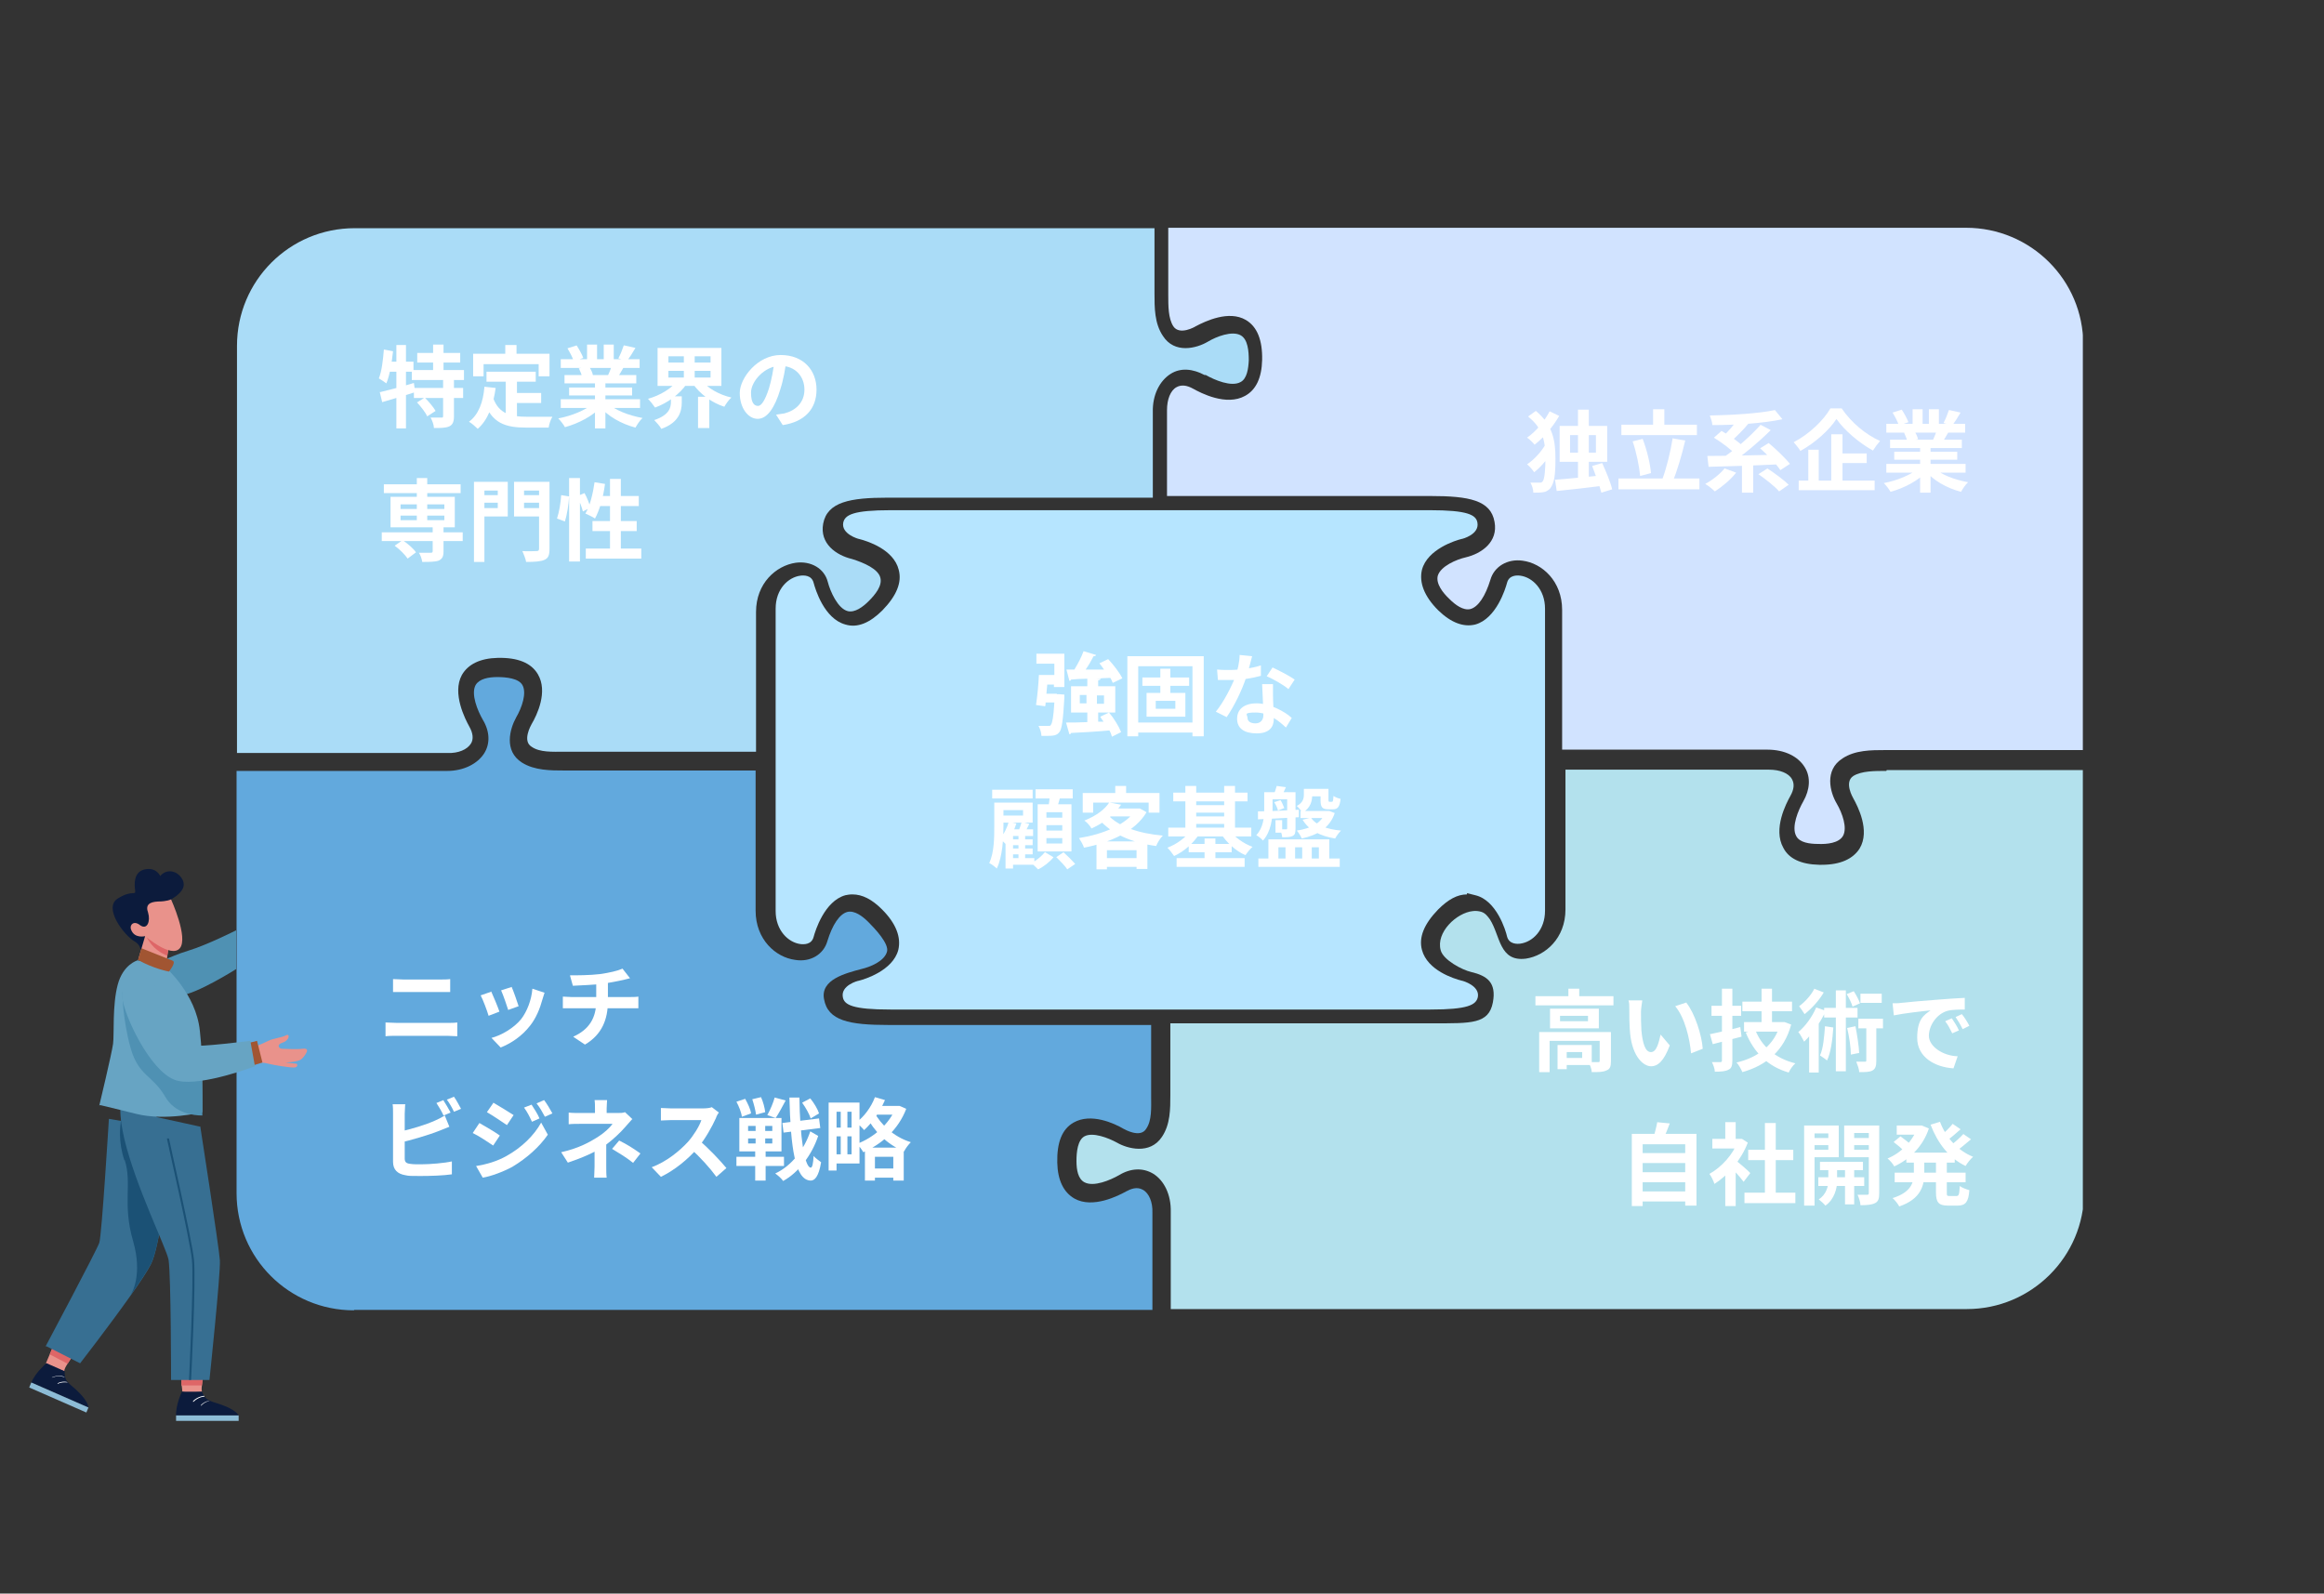 <?xml version="1.0" encoding="UTF-8"?>
<svg xmlns="http://www.w3.org/2000/svg" version="1.1" xmlns:xlink="http://www.w3.org/1999/xlink" viewBox="0 0 557 382">
  <rect x="0" y="0" width="557" height="382" fill="#333333" stroke="none"/>
  <defs>
    <style>
      .cls-1 {
        fill: #1b5175;
      }

      .cls-2 {
        fill: #b3e1ed;
      }

      .cls-3 {
        fill: #fff;
      }

      .cls-4 {
        fill: none;
      }

      .cls-5 {
        fill: #aadcf7;
      }

      .cls-6 {
        fill: #d1e3ff;
      }

      .cls-7 {
        clip-path: url(#clippath-1);
      }

      .cls-8 {
        fill: #62a9dd;
      }

      .cls-9 {
        fill: #b6e5ff;
      }

      .cls-10 {
        fill: #8dbcd6;
      }

      .cls-11 {
        fill: #de6667;
      }

      .cls-12 {
        fill: #376f92;
      }

      .cls-13 {
        fill: #4f91b3;
      }

      .cls-14 {
        fill: #a15532;
      }

      .cls-15 {
        fill: #0c1b3c;
      }

      .cls-16 {
        fill: #e9928b;
      }

      .cls-17 {
        clip-path: url(#clippath);
      }

      .cls-18 {
        fill: #67a4c3;
      }
    </style>
    <clipPath id="clippath">
      <rect class="cls-4" x="56.8" y="54.6" width="442.4" height="259.4"/>
    </clipPath>
    <clipPath id="clippath-1">
      <rect class="cls-4" x=".8" y="208.3" width="72.9" height="132.4"/>
    </clipPath>
  </defs>
  <!-- Generator: Adobe Illustrator 28.6.0, SVG Export Plug-In . SVG Version: 1.2.0 Build 709)  -->
  <g>
    <g id="_レイヤー_1" data-name="レイヤー_1">
      <g class="cls-17">
        <g>
          <path class="cls-8" d="M84.9,314h191.3v-23.3c.1-2.5-.8-4.7-2.3-5.5-1.4-.8-2.9-.2-4,.4-1.8,1-8,4.2-12.4,1.7-2.6-1.5-4-4.4-4.1-8.6-.1-4.8,1.1-8,3.9-9.6,4.2-2.4,9.8.2,12,1.5.2.1,4,2.3,5.4,0,1.4-2,1.2-5,1.2-7.8v-17.1h-63c-9.3,0-14.5-1-15.4-6.2-.9-4.7,5.2-6.2,8.9-7.2,2.2-.5,5.6-1.9,6.2-4.2.5-1.9-2.9-5.5-4.5-7.1-1.4-1.4-3.3-2.8-5-2.4-1.9.5-3.6,3.1-4.8,7-.9,3.2-4.1,5.1-7.7,4.5-4.7-.6-9.5-4.9-9.5-11.8v-33.6h-45.8c-3.3,0-7.2,0-10.2-1.9-4.4-2.8-2.9-8.1-1.4-10.8,1.4-2.4,2.6-5.9,1.5-7.8-.9-1.6-3.9-1.9-6-1.9s-4.3.4-5.2,1.9c-1.2,2.2.5,6.2,1.7,8.3,1.7,2.8,1.8,5.7.4,8-1.6,2.6-5,4.3-8.9,4.3h-50.5v101.2c0,15.6,12.6,28.1,28.1,28.1Z"/>
          <path class="cls-5" d="M289,89.9c2.1,1.2,6.1,2.9,8.3,1.7,1.6-.8,1.9-3.3,2-5.2,0-2.2-.2-5-1.9-6-2.1-1.2-5.9.3-7.9,1.5-2.7,1.6-8,3-10.8-1.4-2-3-2-6.7-2-10.2v-15.6H85c-15.6,0-28.2,12.6-28.2,28.2v97.6h50.5c2.5.1,4.7-.8,5.6-2.3.6-1,.5-2.4-.4-4-1-1.8-4.2-8-1.8-12.4,1.5-2.6,4.4-4,8.6-4.1,4.8-.1,8,1.2,9.6,3.9,2.5,4.2-.2,9.8-1.5,12-.1.2-2.3,4,0,5.4,2,1.4,5,1.2,7.9,1.2h45.9v-33.5c0-6.9,4.8-11.1,9.5-11.8,3.7-.5,6.9,1.4,7.7,4.6.6,2.3,2.4,6.4,4.8,7,1.7.4,3.6-1,5-2.4,1.6-1.6,3.3-3.7,2.8-5.6-.5-2.1-3.9-3.6-6.8-4.5-3.8-.9-7.8-3.7-6.9-8.5,1-5.2,6.5-6.2,15.4-6.2h63.6v-20.5c-.1-4.1,1.6-7.5,4.3-9.2,2.4-1.5,5.3-1.2,8.1.3Z"/>
          <path class="cls-3" d="M136.4,114.6h2.6v20h-2.6v-20ZM134.6,118.7l1.8.3c-.1,1.9-.5,4.4-1,6l-1.9-.7c.5-1.5.9-3.8,1-5.6ZM138.4,118.9l1.7-.7c.6,1.1,1.2,2.6,1.4,3.5l-1.8.9c-.2-.9-.8-2.4-1.3-3.6ZM142.5,115.6l2.5.4c-.4,3.2-1.3,6.3-2.4,8.3-.5-.4-1.7-.9-2.3-1.2,1.1-1.8,1.8-4.7,2.2-7.5ZM143.2,118.9h9.9v2.4h-10.6l.7-2.4ZM146.2,114.8h2.6v18.2h-2.6v-18.2ZM142,124.9h10.6v2.4h-10.6v-2.4ZM140.4,131.5h13.3v2.4h-13.3v-2.4Z"/>
          <path class="cls-3" d="M114.8,118.7h5.4v1.8h-5.4v-1.8ZM124.7,118.7h5.4v1.8h-5.4v-1.8ZM129.1,115.5h2.6v16.1c0,1.5-.3,2.2-1.2,2.6-.9.4-2.3.5-4.4.5-.1-.7-.6-1.9-.9-2.6,1.3.1,2.9,0,3.4,0,.4,0,.6-.1.6-.6v-16ZM115,115.5h6.7v8.3h-6.7v-2h4.3v-4.2h-4.3v-2.1ZM130.4,115.5v2.1h-4.8v4.2h4.8v2h-7.2v-8.3h7.2ZM113.6,115.5h2.5v19.2h-2.5v-19.2Z"/>
          <path class="cls-3" d="M91.5,127.6h19.4v2.1h-19.4v-2.1ZM92,116.1h18.4v2.1h-18.4v-2.1ZM103.8,126.2h2.5v6c0,1.2-.3,1.8-1.2,2.2-.9.3-2.2.3-3.9.3-.1-.7-.4-1.6-.8-2.2,1.1,0,2.5,0,2.8,0,.3,0,.5,0,.5-.4v-5.9ZM99.9,114.6h2.5v10.9h-2.5v-10.9ZM94.6,130.8l1.9-1.3c1.2.8,2.6,2,3.2,2.9l-2,1.5c-.6-.9-1.9-2.2-3-3ZM96,123.6v1.1h10.5v-1.1h-10.5ZM96,120.9v1.1h10.5v-1.1h-10.5ZM93.6,119.1h15.4v7.3h-15.4v-7.3Z"/>
          <path class="cls-3" d="M188.5,86.2c-.3,2.2-.7,4.7-1.5,7.2-1.3,4.3-3.1,7-5.4,7s-4.3-2.6-4.3-6.2,4.3-9.1,9.8-9.1,8.6,3.7,8.6,8.3-2.8,7.7-8.1,8.5l-1.6-2.5c.8-.1,1.4-.2,2-.3,2.7-.7,4.8-2.6,4.8-5.7s-2.1-5.7-5.8-5.7-7,3.7-7,6.4.9,3.2,1.7,3.2,1.7-1.4,2.6-4.2c.6-2,1.1-4.5,1.3-6.7h2.9Z"/>
          <path class="cls-3" d="M160.2,88.9v1.6h10.1v-1.6h-10.1ZM160.2,85.4v1.5h10.1v-1.5h-10.1ZM157.6,83.4h15.3v9.1h-15.3v-9.1ZM168.1,91.1c1.4,1.9,4.2,3.5,7.2,4.2-.6.5-1.3,1.5-1.7,2.2-3.1-1-5.9-3.1-7.6-5.6l2.2-.8ZM162.3,91.1l2.3.9c-1.7,2.5-4.6,4.6-7.6,5.7-.4-.6-1.2-1.6-1.7-2.1,2.9-.8,5.7-2.5,7.1-4.4ZM160.8,95h2.6v1.5c0,2-.6,4.8-4.9,6.3-.3-.6-1.2-1.6-1.7-2.1,3.6-1.2,4-3,4-4.3v-1.4ZM163.9,84.4h2.6v7h-2.6v-7ZM167.3,95.1h2.7v7.5h-2.7v-7.5Z"/>
          <path class="cls-3" d="M134.4,95.7h19v2.1h-19v-2.1ZM134.4,86.1h18.9v2.1h-18.9v-2.1ZM135.3,89.9h17.2v2h-17.2v-2ZM136.4,92.9h15.1v1.9h-15.1v-1.9ZM142.6,91h2.5v11.7h-2.5v-11.7ZM140.7,82.6h2.4v4.5h-2.4v-4.5ZM144.7,82.6h2.4v4.3h-2.4v-4.3ZM142.1,96.6l2,.9c-2,2.2-5.4,4-8.7,4.9-.3-.6-1.1-1.6-1.6-2.1,3.2-.6,6.6-2,8.4-3.6ZM145.6,96.6c1.7,1.7,5.1,3,8.4,3.6-.6.5-1.3,1.6-1.7,2.3-3.4-.9-6.6-2.7-8.6-5.1l2-.8ZM149.6,82.8l2.7.6c-.7,1.2-1.4,2.3-2,3.1l-2.1-.6c.5-.9,1-2.2,1.3-3.1ZM146.8,87.4l2.7.6c-.6,1-1.1,2-1.6,2.6l-2.2-.6c.4-.8.8-1.9,1-2.6ZM136,83.5l2.2-.7c.6.9,1.3,2.2,1.6,3l-2.3.8c-.2-.8-.9-2.1-1.5-3.1ZM138.7,88.3l2.5-.4c.4.6.8,1.4.9,2l-2.6.4c-.1-.6-.5-1.4-.8-2.1Z"/>
          <path class="cls-3" d="M116.6,89.1h11.8v2.4h-11.8v-2.4ZM122.5,94.2h7.2v2.4h-7.2v-2.4ZM121.2,90.5h2.7v10.3l-2.7-.3v-10ZM116.1,92.7l2.7.3c-.6,4.3-1.9,7.7-4.3,9.8-.4-.4-1.5-1.4-2.1-1.7,2.3-1.7,3.4-4.7,3.7-8.3ZM118.2,95.4c1.4,3.9,4.4,4.5,8.1,4.5s4.7,0,6.1,0c-.4.6-.8,1.8-.9,2.6h-5.4c-4.9,0-8.3-1-10.1-6.4l2.1-.7ZM121.1,82.7h2.7v3.9h-2.7v-3.9ZM113.4,84.8h18.3v5.4h-2.6v-2.9h-13.2v2.9h-2.5v-5.4Z"/>
          <path class="cls-3" d="M100,84.6h10.3v2.3h-10.3v-2.3ZM98.7,88.7h12.5v2.4h-12.5v-2.4ZM99.2,93h11.8v2.4h-11.8v-2.4ZM103.8,82.6h2.5v7.4h-2.5v-7.4ZM106.3,90.8h2.5v9c0,1.3-.3,2-1.1,2.4-.9.4-2.1.4-3.7.4,0-.7-.4-1.8-.8-2.5,1,0,2.2,0,2.6,0,.3,0,.4,0,.4-.4v-9ZM99.9,96.5l1.9-1.2c.9.9,2.1,2.3,2.6,3.2l-2,1.3c-.4-.9-1.5-2.3-2.5-3.4ZM91.1,94c2.1-.5,5.2-1.3,8.1-2.2l.3,2.2c-2.7.9-5.6,1.7-7.9,2.4l-.6-2.5ZM95,82.7h2.3v20h-2.3v-20ZM92.1,83.8l2.1.4c-.3,2.8-.8,5.8-1.6,7.7-.4-.3-1.3-.9-1.8-1.2.7-1.7,1-4.4,1.2-6.9ZM92.7,86.7h6.4v2.4h-6.8l.5-2.4Z"/>
          <path class="cls-9" d="M361.2,224.5c.5,1.9,2.5,1.8,3.2,1.7,2.9-.4,5.9-3.2,5.9-7.9v-72.4c0-4.6-3-7.5-5.9-7.9-.8-.1-2.7-.2-3.2,1.7-.4,1.5-2.6,8.6-7.6,10-2.8.7-5.8-.4-8.9-3.4-3.4-3.4-4.6-6.7-3.9-9.7,1.3-5,8.2-7.1,9.5-7.4.2,0,4.3-1.1,3.8-3.9-.3-1.9-2.4-3-11.4-3h-129.2c-9,0-11,1.1-11.4,3-.5,2.7,3.6,3.9,3.8,3.9,2,.5,8.3,2.5,9.5,7.4.8,3-.5,6.2-3.9,9.7-3,3-6,4.3-8.9,3.4-5.1-1.4-7.2-8.5-7.6-10-.5-1.9-2.4-1.8-3.2-1.7-2.9.4-5.9,3.2-5.9,7.9v72.5c0,4.6,3,7.5,5.9,7.9.8.1,2.7.2,3.2-1.7.4-1.5,2.6-8.6,7.6-10,.5-.1,1-.2,1.7-.2,2.4,0,4.7,1.2,7.1,3.6,3.4,3.4,4.6,6.7,3.9,9.7-1.3,5-8.2,7.1-9.5,7.4-.2,0-4.3,1.1-3.8,3.9.3,1.9,2.4,3,11.4,3h129.4c9,0,11-1.1,11.4-3,.5-2.7-3.6-3.9-3.8-3.9-2-.5-8.3-2.5-9.6-7.4-.8-3,.5-6.2,3.9-9.7,2.4-2.4,4.6-3.6,6.9-3.6v-.3l2,.5c5.1,1.2,7.3,8.5,7.6,9.9Z"/>
          <path class="cls-6" d="M499.3,179.9v-97.3c0-15.5-12.6-28-28.1-28h-191.2v16c0,2.8,0,5.7,1.2,7.6,1.5,2.3,5.3.1,5.4,0,2.3-1.2,7.9-3.9,12-1.5,2.7,1.6,4,4.8,3.9,9.6-.1,4.3-1.5,7.2-4.1,8.6-4.5,2.5-10.6-.7-12.4-1.7-1.6-.9-2.9-1-4-.4-1.5.8-2.3,3-2.3,5.5v20.6h63.1c9.3,0,14.5,1,15.4,6.2.9,4.8-3.1,7.6-6.9,8.5-2.2.5-6,2.1-6.7,4.4-.5,1.9,1.2,4.1,2.8,5.6,1.4,1.4,3.3,2.8,5,2.4,1.9-.5,3.6-3.1,4.8-7,.9-3.2,4.1-5.1,7.7-4.6,4.7.6,9.5,4.9,9.5,11.8v33.5h49.2c4.1,0,7.4,1.6,9,4.3,1.4,2.3,1.2,5.3-.4,8.1-1.2,2.1-2.9,6.1-1.7,8.3.8,1.6,3.3,1.9,5.2,1.9,2.2.1,5-.2,6-1.9,1.1-1.9-.1-5.4-1.5-7.8-1.6-2.7-3-8,1.4-10.8,3-2,6.9-2,10.2-2h47.4Z"/>
          <path class="cls-3" d="M452.1,111.2h19v2.1h-19v-2.1ZM452.1,101.6h18.9v2.1h-18.9v-2.1ZM453,105.4h17.2v2h-17.2v-2ZM454,108.3h15.1v1.9h-15.1v-1.9ZM460.2,106.4h2.5v11.7h-2.5v-11.7ZM458.4,98.1h2.4v4.5h-2.4v-4.5ZM462.3,98.1h2.4v4.3h-2.4v-4.3ZM459.8,112.1l2,.9c-2,2.2-5.4,4-8.7,4.9-.3-.6-1.1-1.6-1.6-2.1,3.2-.6,6.6-2,8.4-3.6ZM463.3,112c1.7,1.7,5.1,3,8.4,3.6-.6.5-1.3,1.6-1.7,2.3-3.4-.9-6.6-2.7-8.6-5.1l2-.8ZM467.2,98.3l2.7.6c-.7,1.2-1.4,2.3-2,3.1l-2.1-.6c.5-.9,1-2.2,1.3-3.1ZM464.4,102.8l2.7.6c-.6,1-1.1,2-1.6,2.6l-2.2-.6c.4-.8.8-1.9,1-2.6ZM453.6,98.9l2.2-.7c.6.9,1.3,2.2,1.6,3l-2.3.8c-.2-.8-.9-2.1-1.5-3.1ZM456.3,103.7l2.5-.4c.4.6.8,1.4.9,2l-2.6.4c-.1-.6-.5-1.4-.8-2.1Z"/>
          <path class="cls-3" d="M440.1,100.5c-1.7,2.6-5,5.6-8.6,7.6-.3-.6-1.1-1.5-1.6-2.1,3.7-1.9,7.2-5.3,8.8-8.1h2.7c2.3,3.4,5.8,6.3,9.2,7.8-.6.7-1.2,1.5-1.7,2.3-3.3-1.8-6.9-4.9-8.7-7.5ZM440.2,108.7h7.2v2.3h-7.2v-2.3ZM431.1,115.2h18.2v2.3h-18.2v-2.3ZM438.9,104.1h2.7v12.4h-2.7v-12.4ZM433.4,107.8h2.5v8.6h-2.5v-8.6Z"/>
          <path class="cls-3" d="M413.4,112.3l2.7,1c-1.3,1.7-3.4,3.4-5.1,4.5-.5-.5-1.6-1.4-2.3-1.8,1.7-.9,3.6-2.4,4.7-3.8ZM421.4,113.7l2.2-1.4c1.7,1.1,4,2.8,5.1,3.9l-2.3,1.6c-1-1.2-3.2-2.9-4.9-4.1ZM410.8,104.9l1.8-1.6c1.8,1,4.1,2.6,5.3,3.8l-1.9,1.9c-1-1.2-3.3-2.9-5.1-4ZM421.8,107.5l2.1-1.3c1.7,1.4,4,3.6,5.1,5l-2.3,1.5c-.9-1.4-3.1-3.7-4.8-5.2ZM417.5,110.4h2.7v7.7h-2.7v-7.7ZM409.2,109.3c4.3,0,11.2-.2,17.3-.3v2.3c-6.2.3-12.7.5-17,.6l-.3-2.6ZM421.9,101.8l2.5,1.3c-2.8,2.8-6.5,5.9-9.3,7.8l-2-1.3c2.9-1.9,6.6-5.2,8.9-7.8ZM416.5,100.4l2.5,1.2c-1.3,1.6-3,3.2-4.2,4.3l-2.1-1.1c1.3-1.1,2.9-2.9,3.8-4.4ZM425.4,98.3l1.8,2.2c-4.7,1-11.3,1.4-16.8,1.4,0-.7-.4-1.7-.6-2.3,5.5-.1,11.8-.5,15.6-1.3Z"/>
          <path class="cls-3" d="M388.6,101.8h18.1v2.5h-18.1v-2.5ZM387.9,114.7h19.4v2.6h-19.4v-2.6ZM396.2,98.1h2.7v5.1h-2.7v-5.1ZM401,105.1l2.9.5c-.8,3.5-2,7.4-3,9.9l-2.5-.6c1-2.6,2-6.7,2.5-9.9ZM391.3,105.8l2.4-.6c1,2.6,1.8,5.9,2,8.2l-2.6.7c-.2-2.2-.9-5.7-1.8-8.3Z"/>
          <path class="cls-3" d="M378.2,98.2h2.6v17.9h-2.6v-17.9ZM372.7,115c3-.2,7.6-.7,11.8-1.1v2.5c-3.9.5-8.3,1-11.4,1.3l-.4-2.7ZM381.6,111.7l2.4-.7c.9,2,2,4.6,2.4,6.3l-2.6.8c-.4-1.6-1.4-4.3-2.2-6.4ZM376.3,104.3v4.2h6.2v-4.2h-6.2ZM373.8,102.1h11.4v8.6h-11.4v-8.6ZM366.3,99.8l1.8-1.3c4.1,3.4,4.7,7.2,4.7,11.4s-.3,5.8-1.2,7.1c-.3.4-.8.7-1.3.9-.8.2-1.7.2-2.8.2,0-.8-.3-1.7-.7-2.4,1,0,1.8,0,2.3,0,.3,0,.5-.1.7-.4.4-.6.6-2.8.6-5.5,0-3.9-.6-7.1-4.1-9.9ZM370.6,106.2l1.9,1.1c-1,2.1-3,4.5-4.8,5.9-.4-.6-1.1-1.4-1.7-1.9,1.7-1.1,3.6-3.2,4.6-5.1ZM371.4,98.6l2.3,1.1c-1.5,2.6-3.7,5.2-5.9,6.9-.4-.5-1.2-1.3-1.8-1.7,2.2-1.5,4.2-4,5.4-6.3Z"/>
          <path class="cls-3" d="M303.9,189.9h5.5v1.7h-5.5v-1.7ZM306,188.4l2.2.3c-.4.9-.8,1.7-1.1,2.3l-1.9-.3c.3-.7.6-1.6.8-2.3ZM303,189.9h2v4c0,2.3-.4,5.5-2.3,7.6-.3-.4-1.2-1.1-1.6-1.3,1.7-1.8,1.9-4.3,1.9-6.3v-3.9ZM313.3,189.1h4.1v1.8h-4.1v-1.8ZM311.7,194.4h6.6v1.7h-6.6v-1.7ZM312.5,189.1h2v1.5c0,1.4-.4,3.1-2.3,4.2-.3-.4-1-1.3-1.4-1.6,1.5-.8,1.7-1.8,1.7-2.7v-1.4ZM308.4,189.9h2.1v8.7c0,1-.1,1.5-.7,1.8-.6.3-1.4.3-2.5.3,0-.6-.3-1.4-.6-1.9.6,0,1.3,0,1.5,0s.3,0,.3-.3v-8.7ZM301.4,194.5c2.5,0,6.3-.2,9.9-.4v1.8c-3.5.2-7.2.4-9.8.5v-1.9ZM305.4,192.3l1.5-.5c.4.6.7,1.4.9,1.9l-1.5.6c-.1-.5-.5-1.4-.9-2ZM305.7,196.6h1.6v3h-1.6v-3ZM316.4,189.1h2v2.6c0,.4,0,.5.3.5h.5c.3,0,.3-.2.4-1.4.4.3,1.2.6,1.7.7-.2,1.9-.7,2.5-1.8,2.5h-1.1c-1.5,0-1.9-.5-1.9-2.2v-2.6ZM317.7,194.4h.9s1.3.5,1.3.5c-1.2,3.6-4.2,5.3-7.9,6.1-.2-.5-.8-1.5-1.2-1.9,3.4-.5,6-1.8,6.9-4.5v-.3ZM314.2,196c1.2,1.8,3.8,2.8,7.2,3.1-.5.5-1.1,1.3-1.4,1.9-3.7-.6-6.3-2-7.8-4.5l2-.5ZM301.6,205.8h19.5v2h-19.5v-2ZM303.9,201.2h14.7v5.5h-2.5v-3.6h-1.7v3.6h-2.3v-3.6h-1.7v3.6h-2.3v-3.6h-1.7v3.6h-2.4v-5.5Z"/>
          <path class="cls-3" d="M281.2,190h17.8v2.1h-17.8v-2.1ZM282,205.7h16.3v2.1h-16.3v-2.1ZM285.6,193h8.7v1.8h-8.7v-1.8ZM285.6,195.7h8.7v1.8h-8.7v-1.8ZM280,198.4h19.9v2.1h-19.9v-2.1ZM284.9,202.3h10.3v2h-10.3v-2ZM284.1,188.4h2.6v11.2h-2.6v-11.2ZM293.4,188.4h2.6v11.2h-2.6v-11.2ZM288.7,201h2.6v5.9h-2.6v-5.9ZM285.4,199l2.1.8c-1.4,2.3-3.7,4.3-6.1,5.4-.4-.6-1.1-1.5-1.6-2,2.2-.8,4.5-2.5,5.6-4.2ZM294.7,199c1.1,1.6,3.3,3.2,5.5,4-.6.5-1.3,1.4-1.7,2-2.3-1-4.5-3-5.9-5.2l2-.8Z"/>
          <path class="cls-3" d="M266,192.4l2.7.5c-1.6,2.3-3.8,4.2-7.1,5.7-.3-.6-1.1-1.5-1.7-1.9,3-1.2,5-2.8,6-4.4ZM266.6,193.8h6.4v1.9h-8.1l1.7-1.9ZM272.2,193.8h.9c0-.1,1.7.9,1.7.9-2.8,4.7-8.8,7.3-15,8.5-.2-.7-.8-1.7-1.2-2.3,5.7-.9,11.4-3.2,13.6-6.8v-.4ZM265.5,195.3c2.5,2.8,7.4,4.5,13.2,5-.6.6-1.3,1.7-1.6,2.5-5.9-.8-10.7-2.9-13.8-6.5l2.2-1ZM262.7,201.7h12.3v6.6h-2.6v-4.5h-7.1v4.6h-2.5v-6.7ZM263.9,205.7h9.7v2.1h-9.7v-2.1ZM267.3,188.4h2.6v3h-2.6v-3ZM259.5,190.1h18.4v4.7h-2.6v-2.4h-13.3v2.4h-2.5v-4.7Z"/>
          <path class="cls-3" d="M242,201.2h5.5v1.4h-5.5v-1.4ZM242,203.4h5.5v1.4h-5.5v-1.4ZM242,205.7h5.9v1.6h-5.9v-1.6ZM244.1,199.7h1.6v7h-1.6v-7ZM242.8,198.8h4.8v1.6h-4.8v7.8h-1.8v-7.9l1.3-1.5h.5ZM244.8,197l1.9.5c-.5.9-.9,1.9-1.3,2.5l-1.4-.5c.3-.7.7-1.8.9-2.6ZM241.8,197l1.8.4c-.6,1.9-1.5,3.7-2.6,4.9-.3-.3-1-1-1.3-1.3.9-1,1.7-2.6,2.1-4.1ZM237.8,189.3h9.7v2.1h-9.7v-2.1ZM239.4,192.4h8.1v4.8h-8.1v-1.7h5.8v-1.3h-5.8v-1.8ZM238.3,192.4h2.2v5.6c0,2.9-.2,7.3-1.6,10.2-.4-.4-1.3-1.1-1.8-1.3,1.2-2.6,1.2-6.2,1.2-8.9v-5.6ZM248.2,189.2h8.9v2.2h-8.9v-2.2ZM250.8,197.8v1.3h3.8v-1.3h-3.8ZM250.8,200.9v1.3h3.8v-1.3h-3.8ZM250.8,194.7v1.3h3.8v-1.3h-3.8ZM248.7,192.8h8.1v11.3h-8.1v-11.3ZM251.5,190.4l2.7.3c-.4,1.3-.7,2.6-1,3.5l-2-.4c.2-1,.4-2.4.4-3.4ZM250.5,204.3l2,1.2c-.9,1.1-2.4,2.3-3.7,2.9-.4-.4-1.1-1.1-1.6-1.5,1.2-.6,2.6-1.8,3.3-2.7ZM253.1,205.5l1.8-1.2c.9.8,2.1,2,2.8,2.8l-1.9,1.3c-.5-.8-1.7-2-2.6-2.9Z"/>
          <path class="cls-3" d="M291.8,160.5c.9.1,2.1.1,2.8.1,2.6,0,5.5-.4,7.6-1.1v2.5c-1.8.5-4.8,1.1-7.6,1-.9,0-1.7,0-2.7,0l-.2-2.5ZM300.1,157.3c-.3,1.1-.8,3.2-1.4,5-1,3.1-2.9,7-4.7,9.6l-2.6-1.3c1.9-2.3,3.8-6.1,4.7-8.4.5-1.5,1-3.5,1-5.2l2.9.3ZM305.1,164c0,.9,0,1.8,0,2.7,0,1.3.2,4.4.2,5.6,0,2-1.1,3.5-4.1,3.5s-4.7-1.2-4.7-3.5,1.7-3.7,4.7-3.7,6.7,1.9,8.4,3.5l-1.4,2.3c-1.5-1.4-4-3.6-7.2-3.6s-2,.5-2,1.3.7,1.3,1.9,1.3,1.9-.8,1.9-2-.2-5.2-.3-7.4h2.7ZM308.7,165.1c-1.2-1-3.7-2.4-5.1-3l1.4-2.1c1.5.7,4.2,2.1,5.3,2.9l-1.5,2.3Z"/>
          <path class="cls-3" d="M273.8,162.4h11.2v2h-11.2v-2ZM278.1,160.3h2.4v7h-2.4v-7ZM277,168v1.9h4.7v-1.9h-4.7ZM274.8,166.1h9.3v5.7h-9.3v-5.7ZM270.3,157.3h18.2v19.2h-2.7v-16.8h-13v16.8h-2.6v-19.2ZM271.8,173.2h15.1v2.4h-15.1v-2.4Z"/>
          <path class="cls-2" d="M452.1,184.8c-2.9,0-5.9,0-7.9,1.2-2.3,1.5-.1,5.2,0,5.4,1,1.8,4.1,7.7,1.5,12-1.6,2.5-4.6,3.9-9.1,3.9h-.6c-4.4-.1-7.3-1.5-8.6-4.1-2.5-4.5.7-10.6,1.7-12.4.9-1.6,1-2.9.4-4-.8-1.5-3-2.3-5.5-2.3h-48.8v33.5c0,6.9-4.8,11.1-9.5,11.8-6.4.8-6.1-5.5-8.6-9.4-.5-.7-1.1-1.5-2-1.8-.6-.2-1.4-.3-2.1-.2-3.9.4-8.9,5.1-7.7,9.4.6,2.3,5.1,4.7,7.3,5.2,3.8.9,6.1,2.5,5.2,7.3-1,5.2-5.2,5-14.3,5h-63v17.1c0,3.5,0,7.1-2,10.1-2.9,4.4-8.4,2.8-10.8,1.4-2-1.1-5.8-2.6-7.8-1.5-1.6.9-1.9,3.7-1.9,5.9s.4,4.3,1.9,5.1c2.2,1.2,6.2-.5,8.3-1.7,2.8-1.7,5.7-1.8,8.1-.4,2.7,1.6,4.4,5.1,4.3,9.2v23.3h190.8c15.5,0,28.1-12.6,28.1-28v-101.2h-47.3Z"/>
          <path class="cls-3" d="M456.9,276.3h11.6v2.4h-11.6v-2.4ZM454.6,269.8h6v2.2h-6v-2.2ZM454.1,281.1h17v2.3h-17v-2.3ZM459.7,269.8h.9c0,0,1.7.7,1.7.7-1.4,4.3-4.6,7.4-8.3,9.1-.3-.6-1-1.4-1.6-1.9,3.2-1.3,6.1-4.2,7.2-7.5v-.4ZM458.7,277.5h2.5v3.7c0,3-.8,6.2-6,8-.3-.6-1.1-1.6-1.6-2,4.5-1.4,5.1-3.8,5.1-6v-3.6ZM465,269c1.4,3.7,4.2,6.8,7.9,8.3-.6.5-1.4,1.5-1.8,2.2-4-1.9-6.7-5.5-8.4-9.9l2.3-.7ZM453.9,273.7l1.6-1.3c.8.6,1.9,1.4,2.5,2l-1.7,1.5c-.5-.6-1.6-1.5-2.4-2.1ZM468,269.4l1.9,1.3c-1.1,1-2.4,2.1-3.4,2.8l-1.5-1.2c1-.7,2.3-2,3-2.9ZM470.5,271.8l1.9,1.3c-1.2,1-2.6,2.2-3.6,2.9l-1.5-1.2c1-.8,2.5-2.1,3.3-3ZM463.9,277.6h2.7v8.2c0,.8,0,.9.7.9h1.6c.6,0,.7-.4.8-2.4.5.4,1.6.8,2.3,1-.2,2.8-.9,3.7-2.8,3.7h-2.3c-2.3,0-2.9-.8-2.9-3.2v-8.2Z"/>
          <path class="cls-3" d="M436.2,278.5h10.3v2h-10.3v-2ZM435.8,282.2h11v2.1h-11v-2.1ZM442.2,279.2h2.2v9.5h-2.2v-9.5ZM438.1,279.2h2.2v4.1c0,1.4-.6,4.2-2.8,5.7-.3-.4-1.1-1.1-1.6-1.5,1.8-1.1,2.3-3.2,2.3-4.3v-4.1ZM433.6,272.8h5.4v1.7h-5.4v-1.7ZM443.5,272.8h5.4v1.7h-5.4v-1.7ZM447.9,269.8h2.5v16.2c0,1.3-.2,2-1,2.4-.8.4-1.9.5-3.5.5,0-.7-.4-1.9-.7-2.5.9,0,2,0,2.3,0s.4-.1.4-.4v-16.2ZM433.9,269.8h6.8v7.6h-6.8v-1.8h4.3v-3.9h-4.3v-1.8ZM449.2,269.8v1.8h-4.8v4h4.8v1.8h-7.2v-7.6h7.2ZM432.4,269.8h2.5v19.2h-2.5v-19.2Z"/>
          <path class="cls-3" d="M418.1,285.9h12.2v2.5h-12.2v-2.5ZM419,275.6h10.8v2.5h-10.8v-2.5ZM423,269.2h2.6v17.9h-2.6v-17.9ZM410.4,273h7v2.3h-7v-2.3ZM413.5,280.3l2.5-3v11.8h-2.5v-8.8ZM413.5,269h2.5v5h-2.5v-5ZM415.8,278c.7.5,3.2,2.6,3.7,3.2l-1.6,2.1c-.8-1.1-2.6-3.1-3.6-4l1.4-1.2ZM416.5,273h1c0,0,1.4.9,1.4.9-1.6,4.2-4.8,7.9-8,9.9-.2-.7-.8-1.9-1.2-2.4,2.9-1.6,5.7-4.7,6.8-7.8v-.5Z"/>
          <path class="cls-3" d="M392.8,276.4h11.6v2.4h-11.6v-2.4ZM392.8,281h11.6v2.4h-11.6v-2.4ZM392.8,285.6h11.6v2.4h-11.6v-2.4ZM391.1,271.8h15.5v17.2h-2.7v-14.7h-10.2v14.8h-2.6v-17.2ZM397.1,269l3.1.3c-.5,1.4-1.1,2.8-1.6,3.8l-2.3-.4c.3-1.1.7-2.6.9-3.7Z"/>
          <path class="cls-3" d="M453.5,240.5c.8,0,1.7,0,2.1-.1,1.8-.2,5.3-.5,9.2-.8,2.2-.2,4.5-.3,6.1-.4v2.8c-1.1,0-3,0-4.1.3-2.6.7-4.5,3.5-4.5,6s3.3,4.8,6.9,4.9l-1,2.9c-4.5-.3-8.7-2.7-8.7-7.3s1.7-5.5,3.2-6.6c-2,.2-6.4.7-8.8,1.2l-.3-2.9ZM467.8,244.1c.5.7,1.3,2,1.7,2.9l-1.6.7c-.6-1.2-1-2-1.7-2.9l1.6-.7ZM470.2,243.1c.6.7,1.4,2,1.8,2.8l-1.6.8c-.6-1.2-1.1-2-1.7-2.9l1.5-.7Z"/>
          <path class="cls-3" d="M437.4,246l2,.3c-.2,3-.6,6-1.5,7.9-.4-.3-1.2-.9-1.7-1.2.8-1.7,1-4.4,1.2-7ZM437.2,241.6h8v2.3h-8v-2.3ZM440,237.4h2.4v19.4h-2.4v-19.4ZM442.8,246.4l1.9-.4c.4,2,.8,4.6.9,6.4l-2,.4c0-1.7-.4-4.4-.9-6.4ZM445.9,238.2h5.1v2.2h-5.1v-2.2ZM445.4,244.2h5.9v2.3h-5.9v-2.3ZM442.6,238.3l1.7-.7c.6.9,1.2,2.1,1.5,2.9l-1.8.8c-.2-.8-.8-2-1.4-3ZM447.3,244.9h2.4v9.4c0,1.2-.2,1.9-.9,2.3-.7.4-1.8.4-3.2.4,0-.7-.4-1.7-.7-2.5.9,0,1.7,0,2,0,.3,0,.4,0,.4-.3v-9.4ZM434.8,237l2.3.9c-1.1,1.9-2.9,3.9-4.6,5.2-.3-.5-.9-1.4-1.3-1.9,1.4-1,2.9-2.7,3.6-4.1ZM433.6,246.2l2-2h.3v12.9h-2.3v-10.9ZM435.3,241.5l2.3.8c-1.2,2.7-3.3,5.6-5.2,7.4-.3-.5-.9-1.8-1.4-2.3,1.7-1.4,3.3-3.6,4.3-5.9Z"/>
          <path class="cls-3" d="M417.6,240.1h11.9v2.3h-11.9v-2.3ZM418,245h9.1v2.3h-9.1v-2.3ZM422.2,237h2.5v9.2h-2.5v-9.2ZM420.7,246.9c1.5,3.9,4.8,6.8,9.6,8-.6.5-1.3,1.5-1.6,2.2-5.1-1.5-8.3-4.8-10.3-9.6l2.3-.7ZM426.8,245h.9c0,0,1.6.6,1.6.6-1.7,6.3-6,9.8-11.7,11.4-.3-.7-.9-1.8-1.4-2.3,5.2-1.2,9.2-4.3,10.5-9.3v-.4ZM409.9,247.9c1.9-.4,4.6-1,7.2-1.7l.3,2.3c-2.4.6-4.9,1.3-6.9,1.8l-.7-2.5ZM410.2,241.1h7.1v2.4h-7.1v-2.4ZM412.7,237h2.5v17.2c0,1.2-.2,1.9-.9,2.2-.7.4-1.7.5-3.3.5,0-.7-.4-1.7-.7-2.3.8,0,1.7,0,2,0s.4-.1.4-.4v-17.2Z"/>
          <path class="cls-3" d="M393.6,239.9c-.1.7-.3,2-.3,2.6,0,1.4,0,3,.1,4.5.3,3.1.9,5.2,2.3,5.2s1.9-2.5,2.3-4.2l2.2,2.6c-1.4,3.7-2.8,5-4.5,5s-4.4-2.1-5-7.8c-.2-2-.2-4.5-.2-5.8s0-1.5-.2-2.2h3.3ZM404.2,240.4c2,2.5,3.7,7.8,3.9,11l-2.8,1.1c-.3-3.5-1.5-8.6-3.8-11.3l2.7-.9Z"/>
          <path class="cls-3" d="M368,238.8h18.7v2.2h-18.7v-2.2ZM375.9,237h2.6v2.9h-2.6v-2.9ZM368.9,247.4h15.6v2.1h-13.1v7.5h-2.5v-9.7ZM383.5,247.4h2.6v7c0,1.2-.2,1.9-1.1,2.2-.8.4-1.9.4-3.5.4,0-.7-.4-1.7-.8-2.4,1,0,2,0,2.3,0,.3,0,.4,0,.4-.3v-6.9ZM373.3,250.5h2.2v5.8h-2.2v-5.8ZM374.4,250.5h7.1v4.8h-7.1v-1.7h4.8v-1.4h-4.8v-1.7ZM373.9,243.5v1.3h6.7v-1.3h-6.7ZM371.5,241.8h11.7v4.7h-11.7v-4.7Z"/>
          <path class="cls-3" d="M199.9,264.3h6.1v14.6h-6.1v-2.2h4.2v-10.2h-4.2v-2.2ZM198.6,264.3h1.9v16.3h-1.9v-16.3ZM199.7,270.3h5.5v2.1h-5.5v-2.1ZM208.8,280.1h6.6v2.2h-6.6v-2.2ZM209.4,265.1h5.7v2.1h-5.7v-2.1ZM201.5,265.6h1.6v12h-1.6v-12ZM207.3,275.1h9.3v7.9h-2.5v-5.7h-4.4v5.7h-2.4v-7.9ZM214.6,265.1h.9c0-.1,1.7.7,1.7.7-1.9,5-5.9,8.5-10.3,10.4-.3-.6-1-1.5-1.5-2,4-1.5,7.8-4.8,9.3-8.7v-.4ZM209.7,263l2.4.7c-1.2,2.8-3.1,5.5-5,7.2-.4-.5-1.3-1.4-1.9-1.8,1.9-1.4,3.6-3.7,4.5-6.1ZM209.6,266.7c1.4,2.7,4.5,5.8,8.7,7.1-.5.5-1.3,1.5-1.6,2.2-4.3-1.7-7.4-5.2-8.9-8.2l1.8-1.1Z"/>
          <path class="cls-3" d="M187.5,269.2l8.8-1.1.3,2.3-8.8,1.1-.3-2.4ZM192.3,264.3l1.9-1c.9,1.1,1.8,2.6,2.1,3.6l-2,1.2c-.3-1-1.2-2.6-2-3.7ZM176.5,264.1l2.1-.7c.6,1.1,1.3,2.5,1.4,3.5l-2.2.8c-.1-1-.7-2.5-1.3-3.6ZM180.3,263.5l2.1-.5c.5,1.1.9,2.6,1,3.6l-2.2.6c-.1-.9-.5-2.5-.9-3.7ZM179.3,272.9v1.2h5.8v-1.2h-5.8ZM179.3,269.9v1.2h5.8v-1.2h-5.8ZM177.2,268h10.1v8h-10.1v-8ZM176.5,277.3h11.4v2.2h-11.4v-2.2ZM185.7,263.1l2.6.7c-.8,1.5-1.7,3.2-2.4,4.2l-2-.7c.7-1.2,1.4-2.9,1.8-4.3ZM181.2,268.6h2.2v6.4h.1v8h-2.5v-8h.1v-6.4ZM194.2,271.2l1.9,1.1c-1.5,4.5-4.6,8.7-8.4,10.8-.4-.6-1.2-1.3-1.9-1.8,3.9-1.8,7-5.8,8.4-10.1ZM189.2,263.1h2.4c.1,9.1,1.2,16.7,2.7,16.8.4,0,.6-1,.7-2.8.4.5,1.4,1.2,1.8,1.5-.6,3.6-1.6,4.4-2.5,4.4-3.8-.1-4.8-8.1-5.1-19.9Z"/>
          <path class="cls-3" d="M172.3,266.7c-.2.2-.6.9-.7,1.3-.9,2-2.5,4.9-4.3,7.1-2.4,2.8-5.6,5.4-8.9,7l-2.2-2.3c3.5-1.3,6.7-3.9,8.7-6.1,1.4-1.6,2.7-3.7,3.2-5.2h-7.2c-.9,0-2,.1-2.5.1v-3c.6,0,1.9.1,2.5.1h7.5c.9,0,1.8-.1,2.2-.3l1.7,1.3ZM167.5,273.3c2.2,1.8,5.2,5,6.6,6.7l-2.4,2.1c-1.6-2.2-3.9-4.7-6.2-6.8l2-2Z"/>
          <path class="cls-3" d="M145.5,263.7c0,.5-.1,1.3-.1,2v2.4h-2.8v-2.4c0-.7,0-1.4-.1-2h3ZM151.5,268.3c-.5.6-1.2,1.3-1.6,1.8-1.2,1.4-3,3.1-4.9,4.5-2.3,1.6-5.6,3-8.9,4.1l-1.6-2.5c4.1-.9,6.8-2.4,8.7-3.6,1.6-1,3-2.3,3.6-3.2h-7.7c-.8,0-2.1,0-2.8.1v-2.8c.8.1,2,.1,2.7.1h9c.7,0,1.3,0,1.8-.2l1.8,1.7ZM145.3,272.9v6.7c0,.8,0,2,.1,2.7h-3c0-.6.1-1.9.1-2.7v-5.5l2.8-1.2ZM151.8,278.8c-1.9-1.5-3.3-2.3-5.1-3.4l1.7-2c2,1,3.1,1.7,5.1,3.1l-1.8,2.3Z"/>
          <path class="cls-3" d="M127.4,264.8c.6.9,1.5,2.3,1.9,3.3l-1.8.8c-.6-1.3-1.1-2.3-1.9-3.4l1.8-.7ZM130.4,263.7c.7.9,1.5,2.3,2,3.2l-1.8.8c-.7-1.3-1.2-2.2-2-3.2l1.8-.8ZM118.2,264.3c1.4.8,3.8,2.3,4.9,3l-1.6,2.4c-1.2-.8-3.4-2.3-4.8-3.1l1.6-2.3ZM114.2,279.5c2.4-.4,4.9-1.1,7.2-2.4,3.6-2,6.6-4.9,8.3-8l1.6,2.9c-2,2.9-5,5.6-8.5,7.7-2.2,1.2-5.2,2.3-7.1,2.6l-1.6-2.8ZM114.9,269.2c1.4.8,3.8,2.2,4.9,3l-1.6,2.4c-1.2-.8-3.4-2.3-4.9-3l1.6-2.4Z"/>
          <path class="cls-3" d="M106.3,263.8c.5.8,1.3,2.1,1.7,2.9l-1.7.7c-.4-.9-1.1-2.1-1.7-3l1.7-.7ZM108.8,262.9c.6.8,1.3,2.2,1.7,2.9l-1.7.7c-.4-.9-1.1-2.1-1.7-2.9l1.7-.7ZM97.1,264.8c0,.6-.1,1.6-.1,2.2v10.7c0,.9.4,1.2,1.4,1.3.6.1,1.5.1,2.5.1,2.2,0,5.7-.3,7.4-.7v3.1c-2,.3-5.2.4-7.6.4s-2.7,0-3.6-.2c-1.8-.3-2.9-1.3-2.9-3.2v-11.6c0-.5,0-1.6-.1-2.2h3.1ZM95.7,271.3c2.8-.6,6.4-1.7,8.6-2.7.7-.3,1.5-.7,2.3-1.2l1.1,2.7c-.8.3-1.8.7-2.5,1-2.5,1-6.7,2.2-9.6,2.9v-2.8Z"/>
          <path class="cls-3" d="M136.5,233.8c1.6,0,4.9,0,7.3-.3,2.2-.3,4.3-.8,5.4-1.3l1.8,2.3c-.7.2-1.3.3-1.6.4-1.3.3-3,.6-4.7.9-2.4.3-5.6.4-7.4.5l-.7-2.5ZM137.4,248.5c3.8-1.7,5.5-4.5,5.5-8.5v-4.4l2.8-.3v4.7c0,4.3-1.4,8-5.5,10.4l-2.7-1.8ZM134.9,238.9c.6,0,1.3.1,2,.1h14.2c.4,0,1.4,0,1.9-.1v2.8c-.6,0-1.3,0-1.9,0h-14.2c-.7,0-1.4,0-2,0v-2.8Z"/>
          <path class="cls-3" d="M122.6,236.5c.4.9,1.4,3.7,1.7,4.7l-2.5.9c-.3-1-1.2-3.6-1.7-4.7l2.5-.8ZM130.5,238c-.2.7-.4,1.2-.5,1.6-.6,2.2-1.5,4.4-2.9,6.2-2,2.6-4.6,4.3-7.1,5.3l-2.2-2.3c2.3-.6,5.3-2.3,7.1-4.5,1.4-1.8,2.5-4.6,2.7-7.3l3,1ZM117.7,237.6c.5,1.1,1.6,3.7,2,4.9l-2.6,1c-.3-1.1-1.4-4-1.9-4.9l2.6-.9Z"/>
          <path class="cls-3" d="M94.2,234.7c.8,0,1.8.1,2.5.1h8.8c.9,0,1.7,0,2.4-.1v3.1c-.6,0-1.6,0-2.4,0h-8.8c-.8,0-1.8,0-2.5,0v-3.1ZM92.4,245.1c.8,0,1.8.1,2.7.1h12.2c.7,0,1.6,0,2.3-.1v3.3c-.8,0-1.7-.1-2.3-.1h-12.2c-.9,0-1.9,0-2.7.1v-3.3Z"/>
        </g>
      </g>
      <g class="cls-7">
        <g>
          <path class="cls-13" d="M36.8,231.4s3.7-2.1,8.3-3.5c4.6-1.4,11.5-4.9,11.5-4.9v9.3s-9.5,6-13.3,6.3c-3.8.3-6.5-7.2-6.5-7.2Z"/>
          <path class="cls-15" d="M41,215.6s2.3-1.2,2.9-2.8c.6-1.6-.9-3.6-2.7-3.9-1.8-.3-2.8,1.1-2.8,1.1,0,0-.9-2.2-3.7-1.6-2.8.6-2.5,3.8-2.3,5.1.1,1.3-.7-.3-4.2,1.9-3.5,2.2,1.5,8.8,4.1,10.3,2.6,1.5.2,4.1,4,4.1,3.8,0,4.7-14.1,4.7-14.1Z"/>
          <path class="cls-16" d="M11.1,326.8c1.1,1,4.3,1.9,4.3,1.9,0-.5.4-1.2.8-1.8.6-1,1.3-1.9,1.3-1.9l-4.4-3.2-1.2,2.9-.9,2.1h0Z"/>
          <path class="cls-15" d="M11.1,326.8s-2.6,2.2-3.6,4.6l13.7,6s0-1.6-3-4.3c-1.9-1.7-2.8-2.1-2.7-4.4l-4.3-1.9h0Z"/>
          <path class="cls-10" d="M7.5,331.4l-.5,1.2,13.7,6,.5-1.2-13.7-6Z"/>
          <path class="cls-3" d="M12.6,330.2c1.7-.7,2.9,0,2.9,0h0c0-.2-1.3-.8-3.1,0h0Z"/>
          <path class="cls-3" d="M13.9,331.7c1-.5,2.3-.3,2.3-.3h0c0-.2-1.4-.4-2.4.2h0c0,.1,0,.1,0,.1Z"/>
          <path class="cls-16" d="M43.5,328.3v3.8c.1,0,.2,1.5.2,1.5,1.4.5,4.7,0,4.7,0-.1-.4-.1-.9,0-1.5.1-1.3.4-2.7.4-2.7l-5.3-1.1Z"/>
          <path class="cls-15" d="M43.6,333.6s-1.5,3.1-1.4,5.7h15c0,0-.6-1.4-4.5-2.7-2.4-.8-3.4-.8-4.3-3h-4.7Z"/>
          <path class="cls-10" d="M42.2,339.3v1.3s15,0,15,0v-1.3s-15,0-15,0Z"/>
          <path class="cls-3" d="M46.3,336.1c1.3-1.3,2.6-1.3,2.7-1.3v-.2c0,0-1.5,0-2.8,1.3h.1Z"/>
          <path class="cls-3" d="M48.2,337c.7-.9,2-1.2,2-1.2h0c0-.1-1.4.2-2.1,1.1h.1Z"/>
          <path class="cls-11" d="M48.8,329.4l-5.3-1.1v3.8h4.9c.1-1.3.4-2.7.4-2.7Z"/>
          <path class="cls-11" d="M12,324.7l4.2,2.2c.6-1,1.3-1.9,1.3-1.9l-4.4-3.2-1.2,2.9h0Z"/>
          <path class="cls-12" d="M11.1,322.7l8.1,4.1s6.9-8.9,12-16.1h0s0,0,0,0c0,0,0,0,0,0,2.3-3.2,4.2-6.1,5-7.7,2-3.9,3.8-18.9,4.6-27,.3-3.2.5-5.3.5-5.3l-11.2-1.8-1.1-.2-2.9-.5s-1.7,27.9-2.3,29.7c-.6,1.8-12.9,24.9-12.9,24.9h0Z"/>
          <path class="cls-1" d="M29.9,278.1c1.8,5.6-.6,10.5,2,19.4,2.3,8-.2,12.4-.7,13.1,2.3-3.2,4.2-6.1,5-7.7,2-3.9,3.8-18.9,4.6-27l-10.7-7.1-1-.7s0,.2-.1.5c-.2,1.3-.7,5,.8,9.5h0Z"/>
          <path class="cls-12" d="M48,270s4.5,29,4.7,32.1c.2,3.1-2.5,28.7-2.5,28.7h-9.2s0-24.8-.6-28.8c-.5-2.8-7.9-17.6-10.6-29-1.2-5.2-1.5-9.6.4-11.9,1.5-1.9,7.4,6.7,7.4,6.7l10.5,2.3h0Z"/>
          <path class="cls-16" d="M33.1,230.1l6.6,1.9.4-2.8.4-2.7-5.6-2.5h0c0,0-1.8,6.1-1.8,6.1Z"/>
          <path class="cls-11" d="M34.9,224c0,.2.1.3.2.5,1.3,2.8,3.7,4.1,5,4.6l.4-2.7-5.6-2.5h0Z"/>
          <path class="cls-18" d="M24,264.9s1.4.3,8.6,2.1c7.1,1.8,15.9-.4,15.9-.4,0,0,0-1.4,0-3.6,0-2.6,0-6.3-.2-10.1,0-1.9-.2-3.9-.4-5.8-.9-8.9-8.3-15.3-8.3-15.3l-6.6-1.6s-3.5.9-4.8,5.9c-1.3,4.9-.8,11.8-1.1,14.1-.3,2.3-3.3,14.8-3.3,14.8h0Z"/>
          <path class="cls-13" d="M29.3,237.7s.1,6.8,2,13.5c1.9,6.8,5.3,6.5,8.3,11.7,2.3,4,6.8,4.5,8.9,4.5,0-2.9,0-7.1-.2-11.5h-1.4c0-.1-8-7.9-8-7.9l-9.7-10.3h0Z"/>
          <path class="cls-14" d="M41.4,230.3c.9.4-.9,2.6-.9,2.6,0,0-3.8-.7-7.4-2.8l.8-2.8s5,2,7.5,3h0Z"/>
          <path class="cls-16" d="M61.3,250.8s1.2-.4,2.8-1.2c1.6-.8,3.3-.8,4.4-1.4,1.1-.6.9,1.2-.7,1.7-1.6.5-1,1.4-.3,1.5.8,0,3.5.2,5,0,1.4-.2,1.1.6,1,.8-.1.2-.5,1.1-1.4,1.8-.9.6-3.7.7-3.7.7,0,0,2.6.3,2.7.3s.5.9-.7.9c-1.2,0-4.9-.6-6-.9-1.1-.3-2.2-.3-2.2-.3l-1-3.8Z"/>
          <path class="cls-14" d="M59.2,250.1c.1,0,2.4-.6,2.4-.6l1.3,5.2-3,.9-.7-5.5h0Z"/>
          <path class="cls-18" d="M33.6,233.4c4.7,1.8,11.2,16.7,12.5,17.2,1.3.5,13.9-1.1,13.9-1.1l1.1,6.1s-12.6,4.8-18.4,3.5c-5.8-1.2-11.9-13.4-13.2-18.8-1.3-5.4,2.9-7.4,4.1-6.9h0Z"/>
          <path class="cls-16" d="M41,215.6s4.2,9.2,2.1,11.7c-2.1,2.5-8.3-2.9-8.3-2.9,0,0-2.6.7-3.4-1.6-.4-1,.6-2.3,2.2-1,1.7,1.2,2.5-1,1.9-3-.7-1.9.3-2.6,2.4-2.7,2.1,0,3.1-.5,3.1-.5h0Z"/>
          <path class="cls-1" d="M45.8,330.8c0-.2,1.2-23.8.7-28.8-.5-5-6-28.8-6-29.1h-.5c0,.3,5.5,24.1,6,29.1.5,5-.7,28.5-.7,28.8h.5s0,0,0,0Z"/>
        </g>
      </g>
      <path class="cls-3" d="M253.3,166.4h.5s1.3.1,1.3.1v.7c-.3,5.4-.6,7.6-1.2,8.3-.6.8-1.4.9-3,.9s-.8,0-1.3,0c0-.7-.3-1.7-.7-2.4,1,0,1.9,0,2.4,0s.4,0,.6-.3c.3-.4.6-1.8.8-5.3h-2.1c0,.3,0,.6-.1.9l-2.2-.3c.3-1.9.6-4.9.7-7.2h3.7v-2.7h-4.3v-2.4h6.7v8h-2.5v-.6h-1.6l-.2,2.2h2.5ZM264.5,173c-.3-.4-.6-.8-.8-1.2l2.1-1c1.2,1.4,2.4,3.4,2.9,4.7l-2.2,1.1c-.1-.4-.3-1-.6-1.5-3.4.3-6.9.5-9.2.6,0,.2-.2.3-.4.3l-.8-2.8c1.4,0,3.1,0,5.1-.1v-2.3h-3.9v-6.3h3.9v-1.8c-1.5,0-2.8.1-3.9.2,0,.2-.2.3-.4.3l-.7-2.7h1.9c.8-1.3,1.7-3,2.2-4.4l3,.9c0,.2-.3.3-.6.3-.5,1-1.2,2.2-1.9,3.2h4.4c-.4-.6-.8-1.1-1.1-1.5l2.1-1c1.3,1.4,2.7,3.2,3.4,4.6l-2.3,1.1c-.2-.4-.3-.8-.6-1.2-1.1,0-2.2.1-3.3.2h0s1,0,1,0c0,.2-.2.3-.6.4v1.4h4.1v6.3h-4.1v2.2h1.6ZM258.8,168.6h1.6v-2h-1.6v2ZM264.6,166.7h-1.7v2h1.7v-2Z"/>
    </g>
  </g>
</svg>